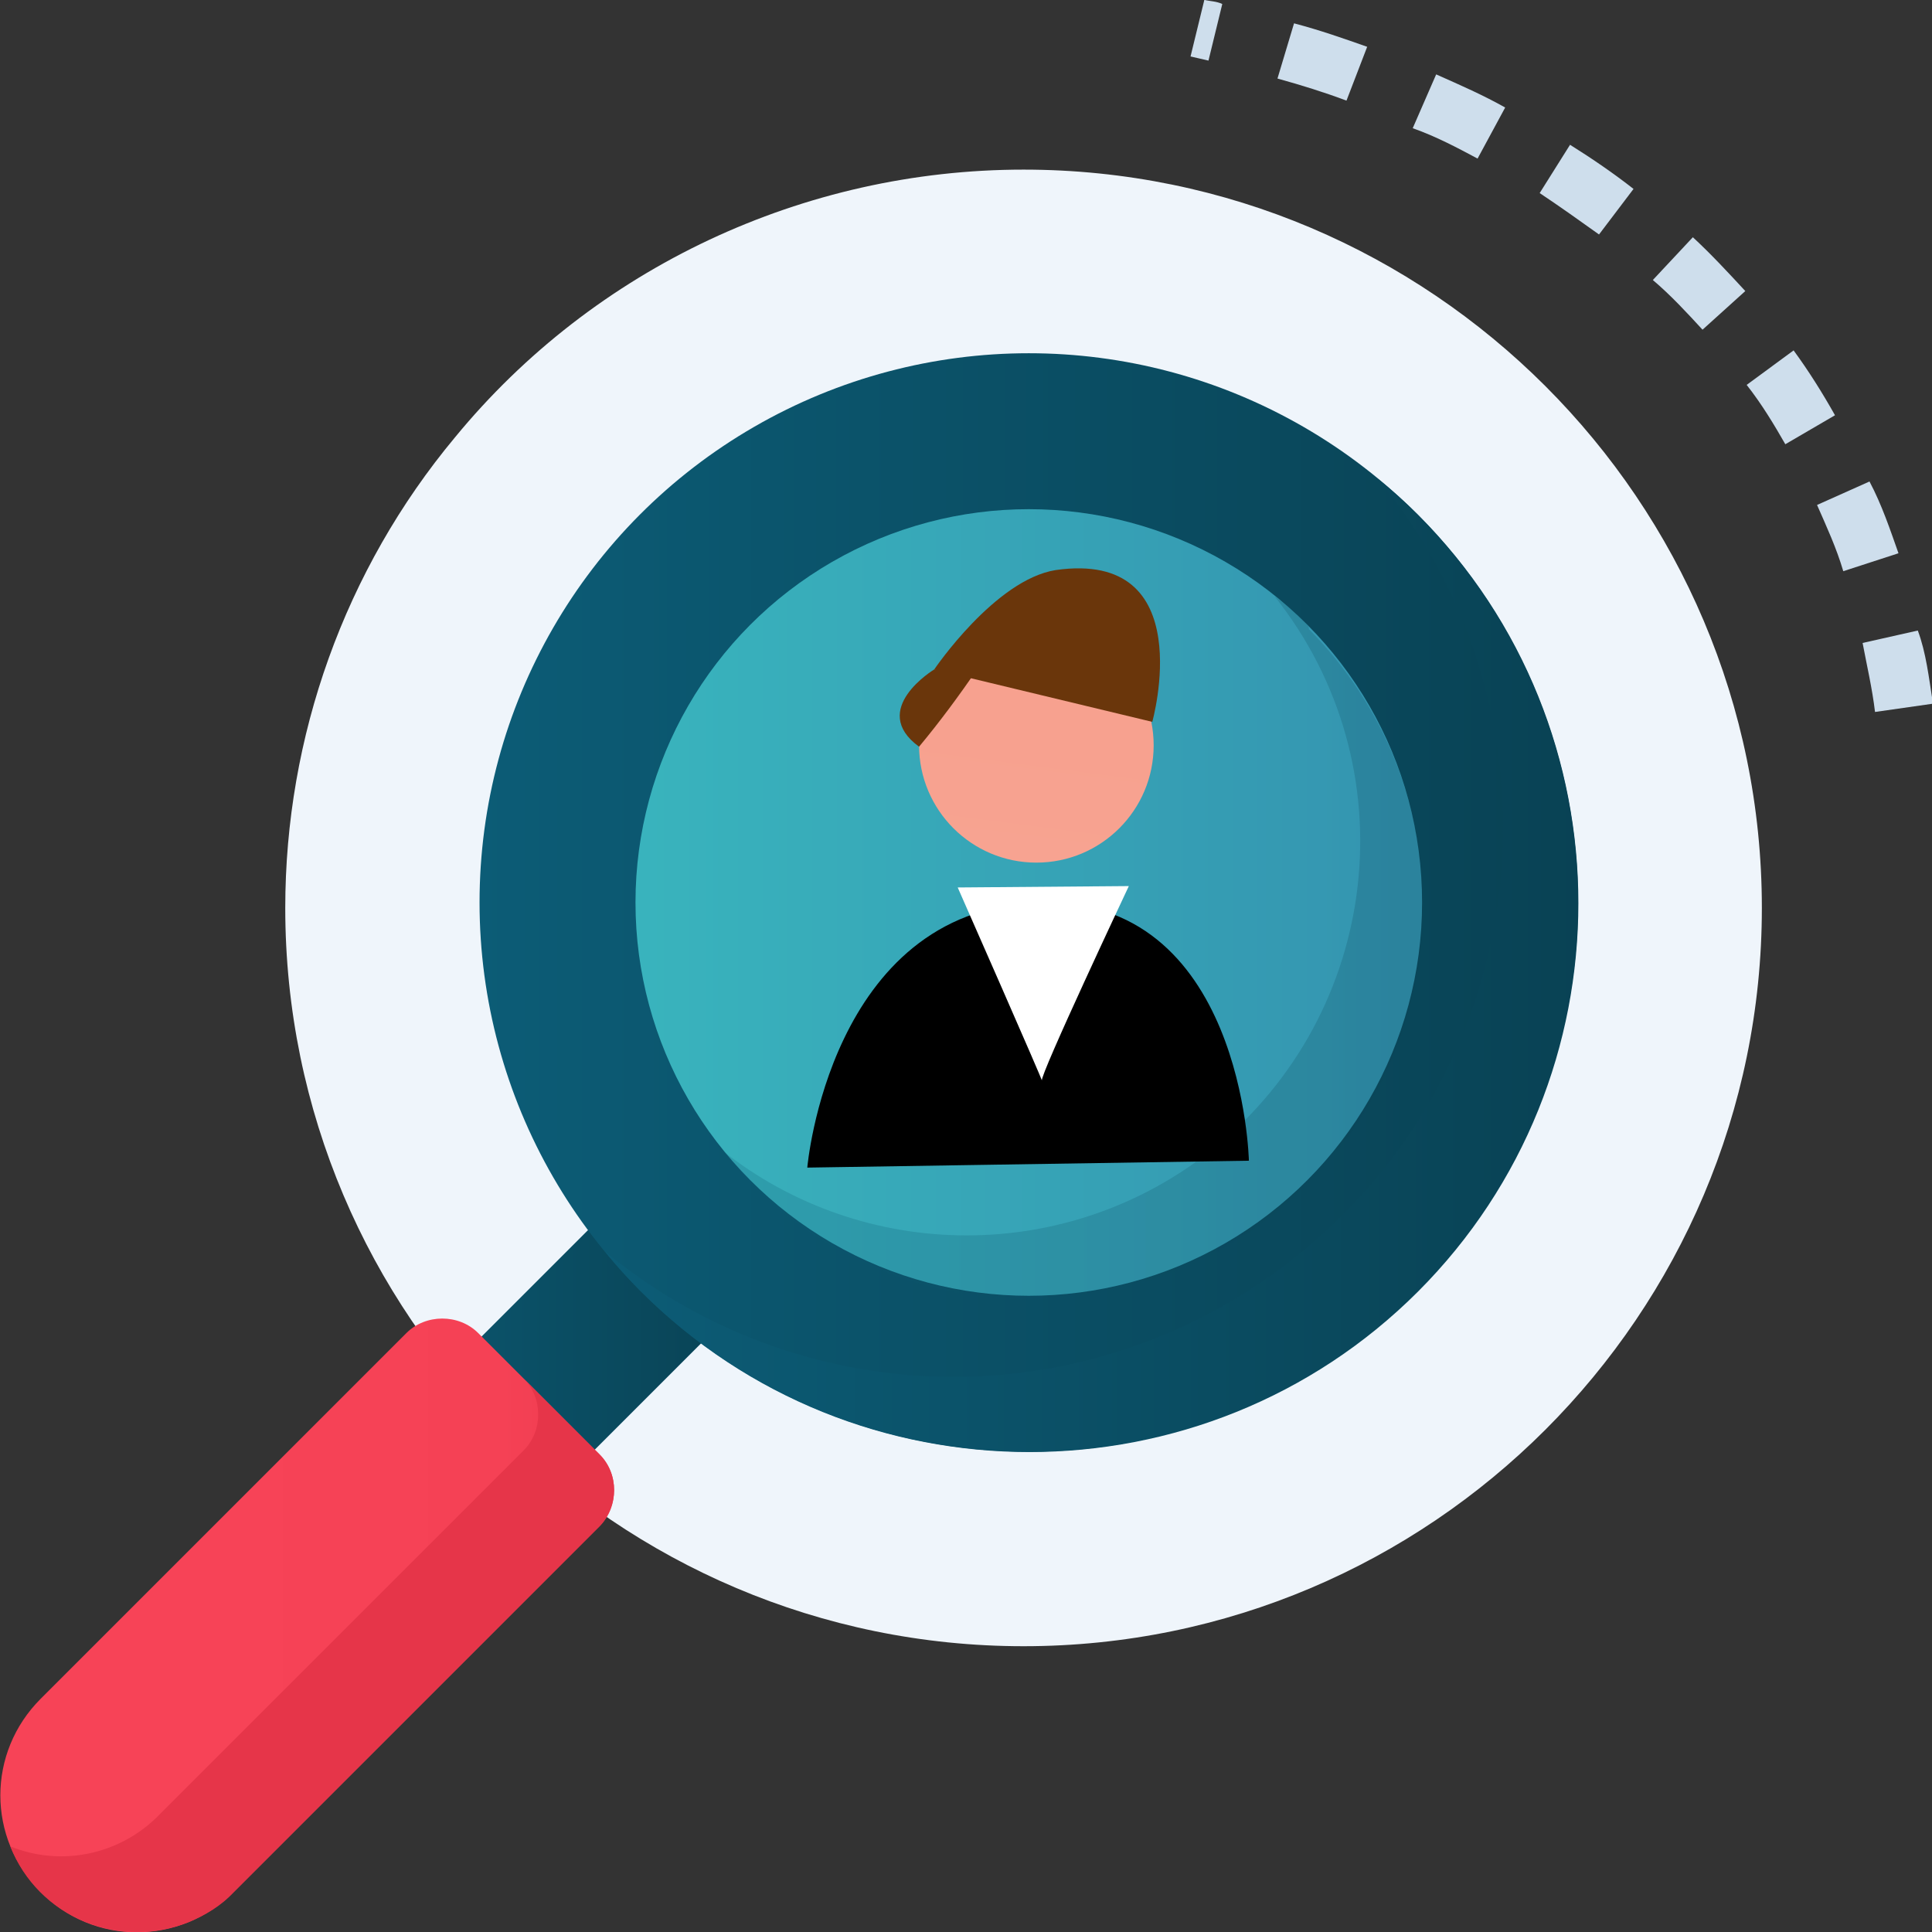 <?xml version="1.0" encoding="utf-8"?>
<!-- Generator: Adobe Illustrator 23.0.1, SVG Export Plug-In . SVG Version: 6.00 Build 0)  -->
<svg version="1.1" id="Layer_1" xmlns="http://www.w3.org/2000/svg" xmlns:xlink="http://www.w3.org/1999/xlink" x="0px" y="0px"
	 viewBox="0 0 140 140" style="enable-background:new 0 0 140 140;" xml:space="preserve">
<rect x="0" y="0" width="140" height="140" fill="#333333" stroke="none"/>
<style type="text/css">
	.st0{fill:#EFF5FB;}
	.st1{fill:url(#Path_5506_1_);}
	.st2{fill:url(#Path_5507_1_);}
	.st3{fill:url(#Ellipse_286_1_);}
	.st4{fill:url(#Ellipse_287_1_);}
	.st5{fill:url(#Path_5508_1_);}
	.st6{fill:#E63549;}
	.st7{opacity:0.21;fill:url(#Path_5510_1_);enable-background:new    ;}
	.st8{fill:url(#Ellipse_288_1_);}
	.st9{fill:#FFFFFF;}
	.st10{fill:#6A360B;}
	.st11{fill:#CEDEEC;}
</style>
<g id="Group_1116" transform="translate(-347.329 -2433.509)">
	<path id="Path_4612" class="st0" d="M368,2499.3c0,29.5,24,53.5,53.5,53.5s53.5-24,53.5-53.5s-24-53.5-53.5-53.5
		c-15.9,0-31.1,7.1-41.2,19.4C372.3,2474.8,368,2486.9,368,2499.3z"/>
	<g id="Group_1010" transform="translate(285.279 337.906)">
		
			<linearGradient id="Path_5506_1_" gradientUnits="userSpaceOnUse" x1="-1359.231" y1="-2.404" x2="-1358.231" y2="-2.404" gradientTransform="matrix(31.922 0 0 31.922 43473.875 2273.884)">
			<stop  offset="0" style="stop-color:#0C5C76"/>
			<stop  offset="1" style="stop-color:#094254"/>
		</linearGradient>
		<path id="Path_5506" class="st1" d="M108.2,2181.2l8.2,8.2l-23.7,23.7l-8.2-8.2L108.2,2181.2z"/>
		
			<linearGradient id="Path_5507_1_" gradientUnits="userSpaceOnUse" x1="-1372.781" y1="-5.708" x2="-1371.782" y2="-5.708" gradientTransform="matrix(44.49 0 0 44.488 61137.629 2467.326)">
			<stop  offset="0.342" style="stop-color:#F74357"/>
			<stop  offset="0.812" style="stop-color:#F54155"/>
			<stop  offset="0.981" style="stop-color:#EE3C50"/>
			<stop  offset="1" style="stop-color:#ED3B4F"/>
		</linearGradient>
		<path id="Path_5507" class="st2" d="M65,2232.7c-3.9-3.9-3.9-10.1,0-14l0,0l26.5-26.5c1.4-1.4,3.8-1.4,5.2,0l8.8,8.8
			c1.4,1.4,1.4,3.8,0,5.2L79,2232.7C75.1,2236.6,68.8,2236.6,65,2232.7z"/>
		
			<linearGradient id="Ellipse_286_1_" gradientUnits="userSpaceOnUse" x1="-1387.97" y1="-9.412" x2="-1386.97" y2="-9.412" gradientTransform="matrix(79.63 0 0 79.63 110620.82 2910.424)">
			<stop  offset="0" style="stop-color:#0C5C76"/>
			<stop  offset="1" style="stop-color:#094254"/>
		</linearGradient>
		<circle id="Ellipse_286" class="st3" cx="136.6" cy="2161" r="39.8"/>
		
			<linearGradient id="Ellipse_287_1_" gradientUnits="userSpaceOnUse" x1="-1380.349" y1="-7.553" x2="-1379.349" y2="-7.553" gradientTransform="matrix(57.028 0 0 57.028 78826.594 2591.739)">
			<stop  offset="0" style="stop-color:#39B4BD"/>
			<stop  offset="1" style="stop-color:#3494B0"/>
		</linearGradient>
		<circle id="Ellipse_287" class="st4" cx="136.6" cy="2161" r="28.5"/>
		
			<linearGradient id="Path_5508_1_" gradientUnits="userSpaceOnUse" x1="-1385.509" y1="-8.812" x2="-1384.51" y2="-8.812" gradientTransform="matrix(70.594 0 0 70.597 97914.93 2787.633)">
			<stop  offset="0" style="stop-color:#0C5C76"/>
			<stop  offset="1" style="stop-color:#094254"/>
		</linearGradient>
		<path id="Path_5508" class="st5" d="M164.8,2132.9c-0.9-0.9-1.9-1.8-2.9-2.6c14,17,11.5,42.1-5.5,56c-14.7,12.1-35.8,12.1-50.5,0
			c0.8,1,1.7,2,2.6,2.9c15.5,15.5,40.8,15.5,56.3,0S180.3,2148.4,164.8,2132.9L164.8,2132.9z"/>
		<path id="Path_5509" class="st6" d="M105.5,2201l-5.5-5.5c1.4,1.4,1.4,3.8,0,5.2l-26.5,26.5c-2.8,2.8-7,3.7-10.7,2.2
			c2,5.1,7.8,7.5,12.9,5.5c1.2-0.5,2.4-1.2,3.3-2.2l26.5-26.5C106.9,2204.7,106.9,2202.4,105.5,2201L105.5,2201z"/>
		
			<linearGradient id="Path_5510_1_" gradientUnits="userSpaceOnUse" x1="-1377.104" y1="-6.761" x2="-1376.105" y2="-6.761" gradientTransform="matrix(50.88 0 0 50.881 70181.805 2508.258)">
			<stop  offset="0" style="stop-color:#0C5C76"/>
			<stop  offset="1" style="stop-color:#094254"/>
		</linearGradient>
		<path id="Path_5510" class="st7" d="M156.8,2140.9c-0.7-0.7-1.5-1.5-2.4-2.1c9.8,12.3,7.8,30.2-4.5,40.1
			c-10.4,8.3-25.2,8.3-35.6,0c0.7,0.8,1.4,1.6,2.1,2.4c11.1,11.2,29.1,11.3,40.3,0.2s11.3-29.1,0.2-40.3
			C156.9,2141,156.8,2140.9,156.8,2140.9z"/>
		<g id="Group_1009" transform="translate(120.549 2136.012)">
			<path id="Path_5511" d="M0,44.2c0,0,1.6-18.6,16.6-19.2S32,43.7,32,43.7L0,44.2z"/>
			
				<linearGradient id="Ellipse_288_1_" gradientUnits="userSpaceOnUse" x1="-1578.192" y1="48.121" x2="-1574.19" y2="41.381" gradientTransform="matrix(15.698 -6.776 6.776 15.698 24448.297 -11303.307)">
				<stop  offset="0" style="stop-color:#F7C0AB"/>
				<stop  offset="1" style="stop-color:#F7A18F"/>
			</linearGradient>
			<circle id="Ellipse_288" class="st8" cx="16.6" cy="13.6" r="8.5"/>
			<path id="Path_5512" class="st9" d="M10.9,23.9c0,0,6.3,14.3,6.1,14s6.3-14.1,6.3-14.1L10.9,23.9z"/>
			<path id="Path_5513" class="st10" d="M9.2,8.1L25,11.9c0,0,3.5-12.5-7-11C13.6,1.6,9.2,8.1,9.2,8.1z"/>
			<path id="Path_5514" class="st10" d="M9.2,8.1c0,0-4.8,2.9-1.1,5.6c1.5-1.8,2.9-3.7,4.2-5.6H9.2z"/>
		</g>
	</g>
	<path id="Path_5515" class="st11" d="M487.4,2484.5l-4.2,0.6c-0.2-1.7-0.6-3.4-0.9-5l4-0.9C486.9,2480.8,487.1,2482.6,487.4,2484.5
		z M484.9,2473.6l-4,1.3c-0.5-1.7-1.2-3.2-1.9-4.8l3.8-1.7C483.7,2470.1,484.3,2471.9,484.9,2473.6L484.9,2473.6z M480.3,2463.6
		l-3.6,2.1c-0.8-1.4-1.7-2.9-2.8-4.3l3.4-2.5C478.4,2460.4,479.4,2462,480.3,2463.6L480.3,2463.6z M473.8,2454.6l-3.1,2.8
		c-1.1-1.2-2.3-2.5-3.6-3.6l2.9-3.1C471.3,2451.9,472.6,2453.3,473.8,2454.6L473.8,2454.6z M465.7,2447.2l-2.5,3.3
		c-1.4-1-2.8-2-4.3-3l2.2-3.5C462.7,2445,464.3,2446.1,465.7,2447.2L465.7,2447.2z M456.4,2441.3l-2,3.7c-1.5-0.8-3-1.6-4.7-2.2
		l1.7-3.9C453.2,2439.7,454.8,2440.4,456.4,2441.3L456.4,2441.3z M446.4,2436.9l-1.5,3.9c-1.6-0.6-3.2-1.1-5-1.6l1.2-4
		C443,2435.7,444.7,2436.3,446.4,2436.9L446.4,2436.9z M435.9,2433.8l-1,4.1c-0.4-0.1-0.9-0.2-1.3-0.3l1-4.1
		C435,2433.6,435.5,2433.6,435.9,2433.8L435.9,2433.8z"/>
</g>
</svg>
